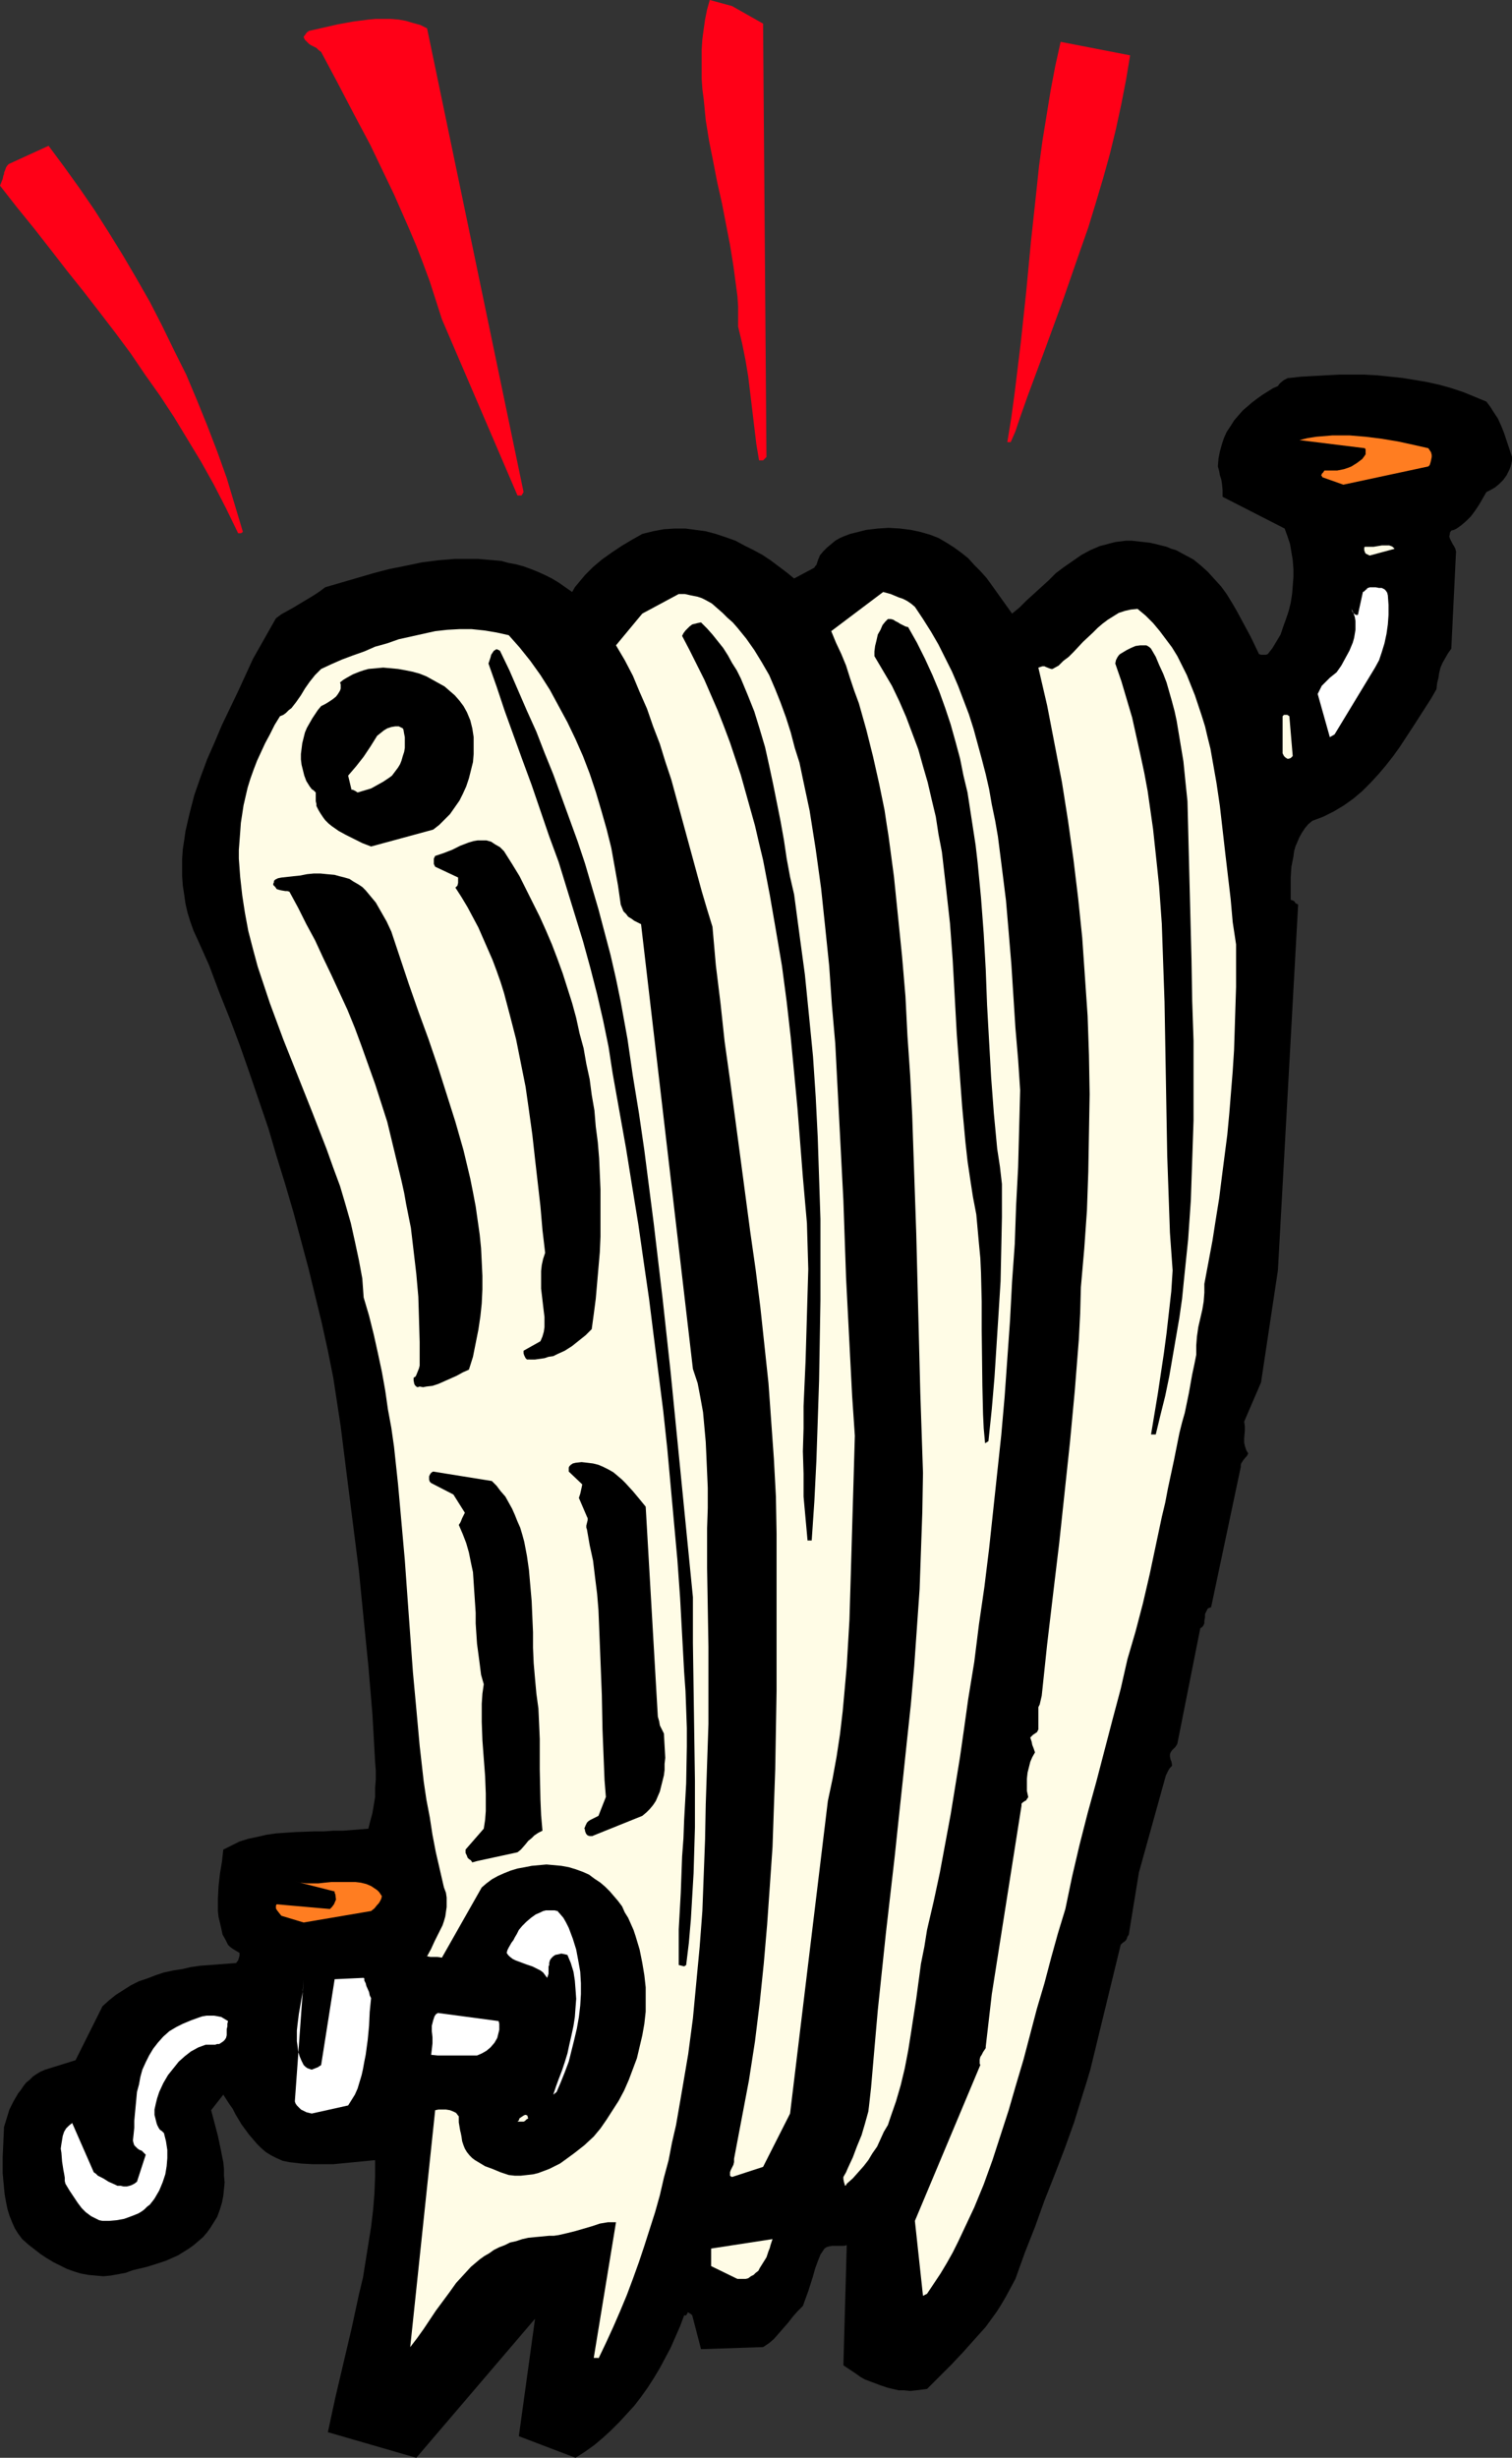 <?xml version="1.0" encoding="UTF-8" standalone="no"?>
<svg
   version="1.0"
   width="95.815mm"
   height="155.668mm"
   id="svg30"
   sodipodi:docname="Radiator 2.wmf"
   xmlns:inkscape="http://www.inkscape.org/namespaces/inkscape"
   xmlns:sodipodi="http://sodipodi.sourceforge.net/DTD/sodipodi-0.dtd"
   xmlns="http://www.w3.org/2000/svg"
   xmlns:svg="http://www.w3.org/2000/svg">
  <rect width="100%" height="100%" fill="#333333" stroke="none"/>
  <sodipodi:namedview
     id="namedview30"
     pagecolor="#ffffff"
     bordercolor="#000000"
     borderopacity="0.25"
     inkscape:showpageshadow="2"
     inkscape:pageopacity="0.0"
     inkscape:pagecheckerboard="0"
     inkscape:deskcolor="#d1d1d1"
     inkscape:document-units="mm" />
  <defs
     id="defs1">
    <pattern
       id="WMFhbasepattern"
       patternUnits="userSpaceOnUse"
       width="6"
       height="6"
       x="0"
       y="0" />
  </defs>
  <path
     style="fill:#000000;fill-opacity:1;fill-rule:evenodd;stroke:none"
     d="m 99.704,588.353 28.441,-33.288 -3.878,28.117 13.574,5.171 2.262,-1.454 2.262,-1.616 2.101,-1.778 1.939,-1.778 1.939,-1.939 1.778,-1.939 1.778,-1.939 1.616,-2.101 1.616,-2.262 1.454,-2.262 1.454,-2.424 1.293,-2.424 1.293,-2.424 1.131,-2.585 1.131,-2.585 0.97,-2.585 h 0.323 0.162 l 0.162,-0.323 0.162,-0.162 v -0.162 l 0.162,-0.162 v 0.162 h 0.162 l 0.162,0.162 0.323,0.162 0.323,0.323 2.101,8.08 14.867,-0.485 1.454,-0.97 1.131,-0.97 1.131,-1.293 1.131,-1.293 1.131,-1.293 1.131,-1.454 1.131,-1.293 1.293,-1.293 0.646,-1.778 0.646,-1.778 1.131,-3.555 0.485,-1.778 0.646,-1.778 0.646,-1.616 0.97,-1.454 0.485,-0.323 0.485,-0.162 0.808,-0.162 h 0.646 1.616 0.646 l 0.646,-0.162 -0.808,28.763 0.97,0.646 0.97,0.646 0.97,0.646 1.131,0.808 1.131,0.646 1.293,0.485 2.586,0.97 1.454,0.485 1.293,0.323 1.454,0.323 h 1.293 l 1.454,0.162 1.454,-0.162 1.293,-0.162 1.293,-0.162 5.817,-5.817 2.747,-2.909 2.747,-3.07 2.747,-3.07 1.293,-1.778 1.293,-1.778 1.131,-1.778 1.131,-1.939 1.131,-2.101 1.131,-2.101 2.262,-6.302 2.424,-6.14 2.262,-6.302 2.424,-6.14 2.424,-6.302 2.262,-6.302 1.939,-6.302 0.97,-3.07 0.97,-3.232 7.272,-29.894 0.485,-0.485 0.485,-0.323 0.323,-0.323 0.162,-0.323 0.162,-0.485 0.323,-0.485 2.424,-14.866 6.464,-23.269 0.162,-0.323 0.162,-0.323 0.323,-0.646 0.323,-0.485 0.162,-0.162 0.323,-0.323 v -0.323 l -0.162,-0.808 -0.162,-0.323 -0.162,-0.808 v -0.485 l 0.162,-0.485 0.323,-0.485 0.323,-0.323 0.485,-0.485 0.323,-0.485 0.162,-0.323 5.494,-27.632 0.323,-0.162 0.323,-0.323 0.162,-0.323 0.162,-0.323 v -0.646 l 0.162,-0.808 v -0.808 l 0.323,-0.646 0.162,-0.323 0.162,-0.323 0.323,-0.162 0.485,-0.162 7.11,-33.611 v -0.485 l 0.162,-0.485 0.162,-0.162 0.162,-0.323 0.646,-0.808 0.323,-0.323 0.323,-0.646 -0.323,-0.485 -0.162,-0.323 -0.323,-0.97 -0.162,-0.808 v -0.97 l 0.162,-1.939 v -0.97 l -0.162,-1.131 4.04,-9.372 4.04,-26.824 4.848,-87.582 -0.323,-0.162 -0.323,-0.162 -0.162,-0.323 v 0 l -0.162,-0.162 -0.323,-0.162 -0.485,-0.162 v -5.333 l 0.162,-2.585 0.485,-2.424 0.162,-1.293 0.323,-1.131 0.485,-1.131 0.485,-1.131 0.646,-1.131 0.646,-0.97 0.808,-0.97 0.97,-0.808 1.293,-0.485 1.293,-0.485 1.293,-0.646 1.293,-0.646 2.424,-1.454 2.262,-1.616 2.101,-1.778 1.939,-1.939 1.939,-2.101 1.778,-2.101 1.778,-2.262 1.616,-2.262 3.07,-4.686 2.909,-4.525 1.454,-2.262 1.293,-2.262 0.162,-1.454 0.323,-1.293 0.162,-1.131 0.323,-1.293 0.485,-1.131 0.646,-1.131 0.646,-1.131 0.808,-1.131 1.131,-23.269 -0.162,-0.646 -0.323,-0.646 -0.323,-0.485 -0.646,-1.293 -0.162,-0.485 0.162,-0.808 v -0.162 l 0.323,-0.485 0.646,-0.162 0.646,-0.323 1.131,-0.808 1.131,-0.97 1.131,-1.131 0.97,-1.293 0.97,-1.454 1.778,-3.07 0.97,-0.485 1.131,-0.646 0.97,-0.808 0.97,-0.97 0.808,-1.131 0.646,-1.293 0.323,-0.808 0.162,-0.646 0.162,-0.808 v -0.808 l -0.646,-1.939 -0.646,-1.939 -0.646,-1.939 -0.646,-1.616 -0.808,-1.778 -0.97,-1.454 -0.808,-1.293 -0.97,-1.293 -2.747,-1.131 -2.747,-1.131 -2.909,-0.97 -2.909,-0.808 -2.909,-0.646 -2.909,-0.485 -2.909,-0.485 -3.07,-0.323 -3.07,-0.323 -3.07,-0.162 h -2.909 -3.07 l -3.07,0.162 -2.909,0.162 -3.07,0.162 -2.909,0.323 h -0.323 l -0.323,0.162 -0.646,0.323 -0.808,0.646 -0.323,0.323 -0.323,0.485 -1.131,0.485 -1.293,0.808 -1.293,0.808 -1.131,0.808 -1.293,0.97 -1.131,0.97 -1.131,0.97 -1.131,1.293 -0.97,1.131 -0.808,1.293 -0.97,1.454 -0.646,1.454 -0.485,1.454 -0.485,1.778 -0.323,1.616 -0.162,1.939 0.323,1.131 0.162,0.97 0.323,0.97 0.162,0.97 0.162,1.616 v 1.616 l 14.867,7.595 0.646,1.778 0.646,1.939 0.323,1.939 0.323,1.939 0.162,2.101 v 1.939 l -0.162,2.101 -0.162,1.939 -0.323,2.101 -0.485,1.939 -0.646,1.939 -0.646,1.778 -0.646,1.939 -0.97,1.616 -0.97,1.616 -1.131,1.454 -0.485,0.162 h -0.485 -0.646 l -0.485,-0.162 -1.939,-4.04 -2.262,-4.201 -1.131,-2.101 -1.131,-1.939 -1.293,-2.101 -1.293,-1.778 -1.616,-1.778 -1.616,-1.778 -1.616,-1.454 -1.778,-1.454 -2.101,-1.131 -2.101,-1.131 -1.131,-0.323 -1.131,-0.485 -1.293,-0.323 -1.293,-0.323 -1.454,-0.323 -1.454,-0.162 -1.454,-0.162 -1.454,-0.162 h -1.293 l -1.293,0.162 -1.293,0.162 -1.293,0.323 -1.131,0.323 -1.293,0.323 -1.131,0.485 -1.131,0.485 -2.101,1.131 -2.101,1.454 -2.101,1.454 -1.939,1.454 -1.778,1.778 -1.778,1.616 -3.555,3.232 -1.616,1.616 -1.778,1.454 -2.424,-3.393 -2.424,-3.393 -1.293,-1.778 -1.454,-1.616 -1.454,-1.454 -1.454,-1.616 -1.616,-1.293 -1.778,-1.293 -1.778,-1.131 -1.939,-1.131 -2.101,-0.808 -2.262,-0.646 -2.262,-0.485 -1.293,-0.162 -1.293,-0.162 -2.747,-0.162 -2.586,0.162 -2.747,0.323 -1.293,0.323 -1.293,0.323 -1.293,0.323 -1.293,0.485 -1.131,0.485 -1.131,0.646 -0.97,0.808 -0.97,0.808 -0.97,0.97 -0.808,0.97 -0.162,0.485 -0.162,0.323 -0.485,1.454 -0.323,0.323 -0.162,0.323 -4.848,2.585 -1.778,-1.454 -1.939,-1.454 -1.939,-1.454 -1.939,-1.293 -2.101,-1.131 -2.262,-1.131 -2.101,-1.131 -2.262,-0.808 -2.424,-0.808 -2.424,-0.646 -2.424,-0.323 -2.424,-0.323 h -2.586 l -2.586,0.162 -2.586,0.485 -2.586,0.646 -2.586,1.454 -2.424,1.454 -2.424,1.616 -2.262,1.616 -2.101,1.778 -1.939,1.939 -0.808,0.97 -0.808,0.97 -0.808,0.97 -0.646,1.131 -1.616,-1.131 -1.616,-1.131 -1.616,-0.97 -1.616,-0.808 -1.778,-0.808 -1.616,-0.646 -1.778,-0.646 -1.778,-0.485 -1.778,-0.323 -1.778,-0.485 -1.778,-0.162 -1.939,-0.162 -1.778,-0.162 h -1.939 -3.717 l -3.878,0.323 -3.878,0.485 -3.878,0.808 -4.04,0.808 -3.717,0.97 -3.878,1.131 -7.757,2.262 -1.293,0.97 -1.454,0.97 -3.232,1.939 -1.616,0.97 -1.454,0.808 -1.454,0.808 -1.293,0.97 -5.494,9.695 -1.778,3.878 -1.778,3.878 -3.878,8.08 -1.778,4.201 -1.778,4.04 -1.616,4.363 -1.454,4.201 -1.131,4.363 -0.485,2.101 -0.485,2.101 -0.323,2.262 -0.323,2.101 -0.162,2.262 v 2.101 2.101 l 0.162,2.262 0.323,2.101 0.323,2.262 0.485,2.101 0.646,2.101 0.808,2.262 0.97,2.101 2.747,6.14 2.424,6.464 2.586,6.464 2.424,6.464 2.262,6.464 2.262,6.625 2.262,6.625 1.939,6.625 2.101,6.787 1.939,6.625 1.778,6.625 1.778,6.625 1.616,6.625 1.616,6.625 1.454,6.625 1.293,6.464 1.778,11.635 1.454,11.635 1.454,11.473 1.454,11.473 1.131,11.473 1.131,11.311 0.97,11.473 0.646,11.473 0.162,2.101 v 2.101 l -0.162,2.101 v 2.101 l -0.323,1.939 -0.323,1.939 -0.485,1.778 -0.485,1.939 -1.939,0.162 -2.101,0.162 -2.101,0.162 h -2.262 l -2.262,0.162 h -2.262 l -4.525,0.162 -2.424,0.162 -2.262,0.162 -2.262,0.323 -2.101,0.485 -2.262,0.485 -2.101,0.646 -1.939,0.97 -1.939,0.97 -0.323,2.909 -0.485,2.909 -0.323,2.909 -0.162,3.07 v 1.454 1.454 l 0.162,1.454 0.323,1.293 0.323,1.454 0.323,1.454 0.646,1.131 0.646,1.293 0.485,0.485 0.646,0.485 0.808,0.485 0.808,0.485 v 0.646 l -0.162,0.646 -0.162,0.485 -0.485,0.646 -4.201,0.323 -4.363,0.323 -2.262,0.323 -2.101,0.485 -2.101,0.323 -2.262,0.485 -1.939,0.646 -2.101,0.808 -1.939,0.646 -1.939,0.97 -1.778,1.131 -1.778,1.131 -1.616,1.293 -1.616,1.454 -6.464,12.927 -7.272,2.262 -1.131,0.485 -0.808,0.485 -0.97,0.646 -0.808,0.808 -0.808,0.646 -0.646,0.808 -0.646,0.97 -0.646,0.808 -1.131,1.939 -0.97,1.939 -0.646,2.101 -0.646,2.101 -0.162,3.717 -0.162,3.555 v 3.717 l 0.162,1.778 0.162,1.778 0.162,1.616 0.323,1.778 0.323,1.616 0.485,1.616 0.646,1.616 0.646,1.454 0.808,1.293 0.97,1.293 1.454,1.293 1.454,1.131 1.454,1.131 1.454,0.97 1.616,0.97 1.616,0.808 1.616,0.808 1.778,0.646 1.616,0.485 1.778,0.323 1.778,0.162 1.778,0.162 1.778,-0.162 1.778,-0.323 1.778,-0.323 1.778,-0.646 3.394,-0.808 3.07,-0.97 1.454,-0.485 1.454,-0.646 1.454,-0.646 1.293,-0.808 1.293,-0.808 1.131,-0.808 1.131,-0.97 1.131,-0.97 0.97,-1.131 0.808,-1.131 0.808,-1.293 0.808,-1.293 0.646,-1.778 0.485,-1.616 0.323,-1.616 0.162,-1.616 0.162,-1.616 -0.162,-1.616 v -1.616 l -0.162,-1.616 -0.646,-3.232 -0.646,-3.07 -1.616,-6.14 2.909,-3.717 1.454,2.262 0.808,1.131 0.646,1.293 1.454,2.424 1.778,2.424 0.97,1.131 0.97,1.131 0.97,0.97 1.131,0.97 1.293,0.808 1.293,0.646 1.454,0.646 1.616,0.323 2.747,0.323 2.747,0.162 h 2.586 2.424 l 5.009,-0.485 5.009,-0.485 v 3.878 l -0.162,4.04 -0.323,4.04 -0.485,4.04 -0.646,4.04 -0.646,4.04 -0.646,4.04 -0.97,4.04 -1.778,8.241 -1.939,8.241 -1.939,8.241 -1.778,8.241 z"
     id="path1" />
  <path
     style="fill:#fffce6;fill-opacity:1;fill-rule:evenodd;stroke:none"
     d="m 143.335,564.599 1.778,-3.717 1.778,-3.878 1.616,-3.717 1.616,-3.878 1.454,-3.878 1.454,-4.04 1.293,-3.878 1.293,-4.04 1.293,-4.04 1.131,-4.04 0.97,-4.201 1.131,-4.201 0.808,-4.201 0.97,-4.201 1.454,-8.403 1.454,-8.564 1.131,-8.564 0.808,-8.564 0.808,-8.564 0.646,-8.564 0.323,-8.564 0.323,-8.564 0.162,-8.403 0.162,-4.848 0.162,-4.848 0.323,-9.534 v -9.372 -9.211 l -0.162,-9.372 -0.162,-9.372 v -9.534 l 0.162,-4.848 v -4.848 l -0.162,-3.717 -0.162,-3.717 -0.162,-3.555 -0.323,-3.555 -0.323,-3.555 -0.646,-3.555 -0.646,-3.393 -1.131,-3.393 -12.443,-106.65 v 0.162 l -1.616,-0.808 -0.646,-0.485 -0.808,-0.485 -0.485,-0.646 -0.646,-0.646 -0.323,-0.808 -0.323,-0.808 -0.646,-4.525 -0.808,-4.525 -0.808,-4.525 -1.131,-4.525 -1.293,-4.525 -1.293,-4.363 -1.454,-4.363 -1.616,-4.201 -1.778,-4.04 -1.939,-4.04 -2.101,-3.878 -2.101,-3.878 -2.262,-3.555 -2.424,-3.393 -2.586,-3.232 -2.586,-2.909 -2.909,-0.646 -2.909,-0.485 -3.07,-0.323 h -2.909 l -2.909,0.162 -2.909,0.323 -2.909,0.646 -2.909,0.646 -2.909,0.646 -2.747,0.97 -2.909,0.808 -2.586,1.131 -2.747,0.97 -2.586,0.97 -2.586,1.131 -2.424,1.131 -1.454,1.454 -1.293,1.616 -1.131,1.616 -0.97,1.616 -1.131,1.616 -1.131,1.454 -0.646,0.485 -0.646,0.646 -0.646,0.485 -0.808,0.323 -1.293,2.101 -1.131,2.262 -1.131,2.101 -0.97,2.101 -0.97,2.101 -0.808,2.101 -0.808,2.262 -0.646,2.101 -0.485,2.101 -0.485,2.101 -0.323,2.101 -0.323,2.101 -0.162,2.262 -0.162,2.101 -0.162,2.101 v 2.101 l 0.323,4.363 0.485,4.363 0.646,4.201 0.808,4.363 1.131,4.363 1.131,4.201 1.454,4.363 1.454,4.363 1.616,4.363 1.616,4.363 6.949,17.452 3.394,8.726 1.616,4.525 1.616,4.363 1.293,4.363 1.293,4.525 0.97,4.363 0.97,4.525 0.808,4.363 0.323,4.525 1.293,4.363 1.131,4.525 0.97,4.363 0.97,4.525 0.808,4.525 0.646,4.525 0.808,4.363 0.646,4.525 0.97,9.049 0.808,9.049 0.808,9.049 0.646,9.049 1.293,17.775 0.808,8.726 0.808,8.888 0.97,8.564 0.646,4.363 0.808,4.201 0.646,4.201 0.808,4.201 0.97,4.201 0.97,4.201 0.485,1.293 0.162,1.131 v 1.131 1.131 l -0.162,1.131 -0.162,1.131 -0.323,1.131 -0.323,0.97 -0.97,1.939 -0.97,1.939 -0.808,1.778 -0.97,1.778 0.808,0.162 h 1.616 l 1.131,0.162 9.534,-16.805 1.131,-0.97 1.293,-0.97 1.454,-0.808 1.454,-0.646 1.616,-0.646 1.616,-0.485 1.778,-0.323 1.616,-0.323 1.778,-0.162 1.778,-0.162 1.778,0.162 1.778,0.162 1.778,0.323 1.616,0.485 1.778,0.646 1.454,0.646 1.293,0.97 1.454,0.97 1.131,0.97 1.131,1.131 0.97,1.131 0.97,1.131 0.97,1.293 0.646,1.454 0.808,1.293 0.646,1.454 0.646,1.454 0.485,1.454 0.485,1.616 0.485,1.616 0.646,3.232 0.485,2.909 0.323,2.909 v 2.909 2.909 l -0.323,2.909 -0.485,2.747 -0.646,2.747 -0.646,2.747 -0.97,2.585 -0.97,2.585 -1.131,2.585 -1.293,2.424 -1.454,2.262 -1.454,2.262 -1.454,2.101 -1.616,1.939 -2.262,2.101 -2.262,1.778 -2.424,1.778 -1.131,0.808 -1.293,0.646 -1.293,0.646 -1.293,0.485 -1.293,0.485 -1.293,0.323 -1.454,0.162 -1.454,0.162 h -1.454 l -1.454,-0.162 -1.939,-0.646 -1.939,-0.808 -1.778,-0.646 -1.616,-0.97 -0.808,-0.485 -0.646,-0.485 -0.646,-0.646 -0.646,-0.808 -0.485,-0.808 -0.323,-0.808 -0.323,-0.97 -0.162,-1.131 -0.162,-0.808 -0.162,-0.646 -0.162,-0.97 -0.162,-0.97 v -0.97 -0.485 l -0.162,-0.162 -0.485,-0.646 -0.646,-0.323 -0.808,-0.323 -0.97,-0.162 h -0.97 -0.808 l -0.808,0.162 -5.979,56.718 1.616,-2.101 1.616,-2.262 2.909,-4.363 3.232,-4.363 1.616,-2.262 1.778,-1.939 1.778,-1.939 2.101,-1.778 1.131,-0.808 1.131,-0.646 1.131,-0.808 1.293,-0.646 1.293,-0.485 1.293,-0.646 1.454,-0.323 1.454,-0.485 1.454,-0.323 1.616,-0.162 1.778,-0.162 1.616,-0.162 h 1.131 l 1.131,-0.162 2.101,-0.485 1.939,-0.485 3.878,-1.131 1.939,-0.646 1.939,-0.323 h 0.97 0.97 l -5.333,32.48 h 1.131 z"
     id="path2" />
  <path
     style="fill:#fffce6;fill-opacity:1;fill-rule:evenodd;stroke:none"
     d="m 222.032,549.087 1.616,-2.424 1.616,-2.424 1.454,-2.424 1.454,-2.585 1.293,-2.585 1.293,-2.747 2.586,-5.494 2.262,-5.494 2.101,-5.817 1.939,-5.979 1.939,-5.979 1.778,-6.14 1.778,-5.979 3.232,-12.281 1.778,-5.979 1.616,-6.14 1.616,-5.817 1.778,-5.817 1.616,-7.756 1.778,-7.595 1.939,-7.595 2.101,-7.595 1.939,-7.433 0.97,-3.717 0.97,-3.717 1.939,-7.272 1.616,-7.11 1.939,-6.625 1.778,-6.787 1.616,-6.948 2.909,-13.735 0.808,-3.393 0.646,-3.393 1.454,-6.787 1.293,-6.464 0.646,-2.585 0.646,-2.262 0.97,-4.686 0.808,-4.525 0.485,-2.262 0.485,-2.424 v -1.131 -1.131 l 0.162,-2.101 0.323,-2.262 0.97,-4.201 0.323,-1.939 0.162,-2.101 v -1.131 -0.97 l 0.97,-5.171 0.97,-5.171 0.808,-5.171 0.808,-5.009 0.646,-5.171 0.646,-5.009 0.646,-5.009 0.485,-5.171 0.808,-10.019 0.323,-5.009 0.162,-5.009 0.162,-5.171 0.162,-5.009 v -5.171 -5.009 l -0.808,-5.333 -0.485,-5.494 -0.646,-5.494 -0.646,-5.494 -0.646,-5.656 -0.646,-5.656 -0.808,-5.494 -0.97,-5.494 -0.485,-2.747 -0.646,-2.585 -0.646,-2.747 -0.808,-2.585 -0.808,-2.424 -0.808,-2.424 -0.97,-2.424 -0.97,-2.424 -1.131,-2.262 -1.131,-2.262 -1.293,-2.101 -1.454,-1.939 -1.454,-1.939 -1.616,-1.939 -1.778,-1.778 -1.939,-1.616 -1.616,0.162 -1.454,0.323 -1.454,0.485 -1.293,0.808 -1.293,0.808 -1.293,0.97 -1.131,0.97 -1.131,1.131 -2.424,2.262 -2.262,2.424 -1.131,1.131 -1.293,0.97 -1.131,1.131 -1.454,0.808 h -0.323 l -0.485,-0.162 -0.808,-0.323 -0.323,-0.162 H 249.665 l -0.485,0.162 -0.485,0.162 2.101,9.049 1.778,9.211 1.778,9.211 1.454,9.211 1.293,9.211 1.131,9.372 0.97,9.372 0.646,9.372 0.646,9.372 0.323,9.372 0.162,9.372 -0.162,9.372 -0.162,9.211 -0.323,9.211 -0.646,9.211 -0.808,9.211 -0.162,6.14 -0.323,6.302 -0.485,6.14 -0.485,6.14 -1.131,12.119 -1.293,12.119 -1.293,12.119 -1.454,12.119 -1.454,12.281 -1.293,12.281 -0.485,2.101 -0.162,0.323 -0.162,0.323 v 0.162 0.162 5.009 l -0.162,0.323 -0.162,0.323 -0.485,0.323 -0.485,0.323 -0.323,0.323 -0.323,0.323 0.162,0.485 0.162,0.485 0.162,0.808 0.323,0.808 0.162,0.485 0.162,0.485 -0.646,1.131 -0.485,1.131 -0.323,1.293 -0.323,1.293 -0.162,1.454 v 1.454 1.454 l 0.323,1.454 -0.162,0.323 -0.162,0.162 -0.162,0.323 -0.323,0.162 -0.485,0.323 -0.323,0.323 v 0.485 l -7.11,45.084 -1.454,12.604 v 0.323 l -0.323,0.485 -0.323,0.485 -0.323,0.646 -0.323,0.485 -0.162,0.646 v 0.646 0.323 l 0.162,0.323 -15.675,37.328 1.939,17.937 z"
     id="path3" />
  <path
     style="fill:#fffce6;fill-opacity:1;fill-rule:evenodd;stroke:none"
     d="m 176.624,545.532 h 1.939 l 0.646,-0.162 0.646,-0.485 0.646,-0.323 0.485,-0.485 0.646,-0.485 0.323,-0.646 0.808,-1.293 0.808,-1.293 0.485,-1.454 0.323,-0.808 0.162,-0.646 0.485,-1.454 -14.705,2.262 v 4.201 z"
     id="path4" />
  <path
     style="fill:#ffffff;fill-opacity:1;fill-rule:evenodd;stroke:none"
     d="m 24.563,531.635 h 1.616 l 1.778,-0.162 1.778,-0.323 1.778,-0.646 1.616,-0.646 0.808,-0.485 0.646,-0.485 0.646,-0.646 0.646,-0.485 0.646,-0.808 0.485,-0.646 1.131,-1.939 0.808,-1.939 0.646,-1.939 0.323,-1.939 0.162,-1.939 v -1.939 l -0.323,-2.101 -0.485,-1.939 -0.485,-0.485 -0.485,-0.323 -0.323,-0.485 -0.323,-0.646 -0.162,-0.485 -0.162,-0.646 -0.323,-1.293 v -1.293 l 0.323,-1.454 0.323,-1.293 0.485,-1.454 0.97,-2.101 1.131,-1.939 1.293,-1.616 1.293,-1.616 1.454,-1.293 1.454,-1.131 1.778,-0.97 1.778,-0.646 h 0.646 0.646 0.97 l 0.485,-0.162 h 0.485 l 0.485,-0.323 0.485,-0.323 0.323,-0.323 0.323,-0.485 0.162,-0.646 v -0.646 -0.808 l 0.162,-0.646 v -0.646 l 0.162,-0.646 -0.808,-0.485 -0.808,-0.485 -0.808,-0.162 -0.97,-0.162 h -0.808 -0.97 l -0.97,0.162 -0.97,0.323 -1.778,0.646 -1.939,0.808 -1.616,0.808 -1.616,0.97 -1.454,1.293 -1.293,1.454 -1.131,1.454 -0.97,1.616 -0.808,1.616 -0.808,1.778 -0.485,1.778 -0.323,1.778 -0.485,1.778 -0.162,1.778 -0.323,3.393 -0.162,1.778 v 1.616 l -0.162,1.616 -0.162,1.454 0.162,0.646 0.162,0.485 0.485,0.485 0.323,0.323 0.485,0.323 0.485,0.162 0.485,0.485 0.485,0.485 -2.101,6.464 -0.646,0.485 -0.646,0.323 -0.485,0.162 -0.646,0.162 h -0.808 l -0.646,-0.162 H 28.118 l -0.646,-0.323 -1.454,-0.646 -1.293,-0.808 -1.293,-0.646 -0.485,-0.485 -0.485,-0.323 -5.171,-11.796 -0.808,0.646 -0.646,0.646 -0.485,0.808 -0.323,0.97 -0.162,0.97 -0.162,0.97 -0.162,1.131 0.162,0.97 0.162,2.101 0.323,2.101 0.162,0.808 0.162,0.97 v 0.808 l 0.162,0.646 0.485,0.808 0.485,0.808 0.97,1.454 0.97,1.454 0.97,1.293 0.97,0.97 1.293,0.97 1.293,0.646 0.646,0.323 z"
     id="path5" />
  <path
     style="fill:#fffce6;fill-opacity:1;fill-rule:evenodd;stroke:none"
     d="m 202.802,522.747 1.454,-1.293 1.293,-1.454 1.293,-1.454 1.131,-1.454 0.97,-1.616 1.131,-1.616 0.808,-1.778 0.808,-1.778 0.97,-1.616 0.646,-1.939 1.293,-3.717 1.131,-3.878 0.97,-4.04 0.808,-4.201 0.646,-4.04 1.293,-8.403 1.131,-8.403 0.808,-4.04 0.646,-4.04 1.616,-6.948 1.454,-6.787 1.293,-6.948 1.293,-6.948 1.131,-6.948 1.131,-6.948 0.97,-6.787 0.97,-6.948 1.454,-8.888 1.131,-9.049 1.293,-8.888 1.131,-9.211 0.97,-9.049 0.97,-9.049 0.97,-9.049 0.808,-9.211 1.293,-18.26 0.485,-9.211 0.646,-9.049 0.323,-9.211 0.485,-9.211 0.485,-18.421 -0.485,-7.272 -0.646,-7.595 -0.485,-7.595 -0.485,-7.595 -0.646,-7.756 -0.646,-7.595 -0.97,-7.756 -0.97,-7.595 -0.646,-3.717 -0.808,-3.878 -0.646,-3.717 -0.808,-3.555 -0.97,-3.717 -0.97,-3.555 -0.97,-3.555 -1.131,-3.555 -1.293,-3.393 -1.293,-3.393 -1.454,-3.393 -1.616,-3.232 -1.616,-3.232 -1.778,-3.07 -1.939,-3.07 -1.939,-2.909 -0.97,-0.808 -0.97,-0.646 -0.97,-0.485 -0.97,-0.323 -1.939,-0.808 -1.778,-0.485 -12.443,9.372 1.131,2.747 1.293,2.747 1.131,2.747 0.97,3.07 0.97,2.909 1.131,3.07 1.778,6.302 1.616,6.464 1.454,6.464 1.293,6.302 0.485,3.232 0.485,3.07 1.293,9.695 0.97,9.534 0.97,9.534 0.808,9.534 0.485,9.534 0.646,9.372 0.485,9.534 0.323,9.534 0.646,18.745 0.485,19.068 0.485,19.068 0.646,19.229 -0.162,9.372 -0.323,9.211 -0.323,9.211 -0.646,9.211 -0.646,9.211 -0.808,9.211 -0.97,9.049 -0.97,9.211 -0.97,9.049 -0.97,9.211 -2.101,18.26 -1.939,18.421 -0.808,9.211 -0.808,9.372 -0.162,1.454 -0.162,1.454 -0.162,1.454 -0.162,1.293 -0.808,2.909 -0.808,2.747 -1.131,2.747 -0.97,2.585 -1.131,2.424 -0.485,1.131 -0.646,1.131 v 0.485 l 0.162,0.808 0.162,0.485 v 0.162 l 0.162,0.162 0.162,-0.162 v 0 z"
     id="path6" />
  <path
     style="fill:#fffce6;fill-opacity:1;fill-rule:evenodd;stroke:none"
     d="m 175.331,521.131 7.433,-2.424 6.464,-12.766 9.049,-74.817 1.131,-5.332 0.97,-5.333 0.808,-5.333 0.646,-5.494 0.485,-5.333 0.485,-5.494 0.323,-5.494 0.323,-5.494 0.323,-10.827 0.323,-11.15 0.323,-10.988 0.323,-11.15 -0.646,-9.534 -0.485,-9.372 -0.97,-18.906 -0.646,-18.583 -0.97,-18.745 -0.485,-9.372 -0.485,-9.372 -0.808,-9.211 -0.646,-9.372 -0.97,-9.372 -0.97,-9.211 -1.293,-9.372 -1.454,-9.211 -1.616,-7.595 -0.808,-3.878 -1.131,-3.555 -0.97,-3.717 -1.131,-3.555 -1.293,-3.555 -1.293,-3.232 -1.454,-3.393 -1.778,-3.07 -1.778,-2.909 -1.939,-2.747 -2.101,-2.585 -1.131,-1.293 -1.293,-1.131 -1.131,-1.131 -1.293,-1.131 -1.293,-1.131 -1.454,-0.808 -0.97,-0.485 -0.97,-0.323 -0.808,-0.162 -0.808,-0.162 -1.454,-0.323 h -1.454 l -8.726,4.686 -6.302,7.595 2.101,3.555 1.939,3.717 1.616,3.878 1.778,4.04 1.454,4.201 1.616,4.201 1.293,4.201 1.454,4.363 2.424,8.888 2.424,8.888 2.424,8.888 1.293,4.363 1.293,4.201 0.808,9.211 1.131,9.211 0.97,9.049 1.293,9.211 2.424,18.098 2.424,18.26 1.293,9.049 1.131,9.049 0.97,9.049 0.97,9.049 0.646,9.049 0.646,9.049 0.485,9.049 0.162,8.888 v 18.906 18.745 l -0.162,9.372 -0.162,9.372 -0.323,9.211 -0.323,9.372 -0.646,9.372 -0.646,9.211 -0.808,9.372 -0.97,9.372 -1.131,9.211 -1.454,9.372 -1.778,9.372 -1.778,9.372 v 0.808 l -0.162,0.646 -0.646,1.293 -0.162,0.485 v 0.485 0.162 0.162 l 0.162,0.162 z"
     id="path7" />
  <path
     style="fill:#fffce6;fill-opacity:1;fill-rule:evenodd;stroke:none"
     d="m 125.075,507.881 h 0.323 l 0.323,-0.162 0.323,-0.323 0.485,-0.323 -0.162,-0.323 v -0.323 h -0.162 l -0.162,-0.162 h -0.323 l -0.323,0.162 -0.485,0.323 -0.485,0.323 -0.162,0.485 -0.323,0.323 z"
     id="path8" />
  <path
     style="fill:#ffffff;fill-opacity:1;fill-rule:evenodd;stroke:none"
     d="m 74.657,505.942 8.726,-1.939 0.808,-1.293 0.808,-1.293 0.646,-1.454 0.485,-1.616 0.485,-1.616 0.323,-1.454 0.323,-1.778 0.323,-1.616 0.485,-3.555 0.323,-3.393 0.162,-3.393 0.323,-3.232 -0.323,-0.646 -0.162,-0.808 -0.646,-1.454 -0.162,-0.646 -0.323,-0.646 v -0.485 l -0.162,-0.162 v 0 l -6.949,0.323 -3.232,20.522 -0.162,0.162 v 0 l -0.323,0.162 -0.162,0.162 -0.808,0.323 -0.808,0.323 -0.485,-0.162 -0.485,-0.162 -0.485,-0.323 -0.485,-0.485 -0.485,-0.97 -0.485,-1.131 -0.323,-1.131 -0.162,-1.293 -0.162,-1.131 v -1.454 -1.131 l 0.162,-1.454 0.323,-2.585 0.485,-2.747 0.485,-2.747 0.162,-2.585 -2.101,29.086 0.162,0.485 0.323,0.485 0.485,0.485 0.485,0.485 0.646,0.323 0.646,0.323 0.646,0.162 z"
     id="path9" />
  <path
     style="fill:#ffffff;fill-opacity:1;fill-rule:evenodd;stroke:none"
     d="m 133.316,500.771 0.97,-2.262 0.97,-2.424 0.97,-2.585 0.646,-2.585 0.646,-2.585 0.646,-2.747 0.485,-2.747 0.323,-2.747 0.162,-2.747 v -2.585 l -0.162,-2.747 -0.485,-2.747 -0.485,-2.585 -0.808,-2.585 -0.97,-2.585 -0.646,-1.293 -0.646,-1.131 -0.97,-1.131 -0.323,-0.323 v -0.162 h -0.162 l -0.646,-0.162 h -0.646 -0.808 -0.646 l -0.646,0.162 -0.646,0.323 -1.131,0.485 -1.131,0.808 -1.131,0.97 -0.97,0.97 -0.808,0.97 -0.485,0.97 -0.485,0.808 -0.323,0.646 -0.485,0.646 -0.646,1.131 -0.323,0.646 -0.162,0.646 0.323,0.485 0.485,0.485 0.646,0.485 0.646,0.323 1.293,0.485 1.293,0.485 1.454,0.485 1.293,0.646 0.646,0.323 0.646,0.485 0.485,0.646 0.485,0.646 0.162,-0.485 0.162,-0.485 v -0.97 -0.808 l 0.162,-0.323 v -0.485 l 0.162,-0.646 0.323,-0.485 0.485,-0.485 0.485,-0.323 0.808,-0.162 0.646,-0.162 0.808,0.162 0.646,0.162 0.808,1.939 0.646,2.101 0.323,2.101 0.162,2.101 0.162,2.262 -0.162,2.101 -0.162,2.262 -0.323,2.101 -0.485,2.262 -0.485,2.101 -0.485,2.262 -0.646,2.101 -0.646,1.939 -0.808,2.101 -0.646,1.778 -0.646,1.939 z"
     id="path10" />
  <path
     style="fill:#ffffff;fill-opacity:1;fill-rule:evenodd;stroke:none"
     d="m 104.875,492.045 h 9.373 l 1.131,-0.485 1.131,-0.646 0.97,-0.808 0.97,-1.131 0.646,-1.131 0.162,-0.646 0.162,-0.646 0.162,-0.646 v -0.808 -0.646 l -0.162,-0.646 -14.544,-1.939 -0.485,0.323 -0.323,0.485 -0.162,0.485 -0.162,0.485 -0.323,1.293 v 1.293 l 0.162,1.454 v 1.454 l -0.162,1.454 -0.162,1.293 z"
     id="path11" />
  <path
     style="fill:#000000;fill-opacity:1;fill-rule:evenodd;stroke:none"
     d="m 163.858,470.715 0.485,-0.323 0.646,-5.333 0.485,-5.656 0.323,-5.494 0.323,-5.494 0.162,-5.494 0.162,-5.494 v -11.15 l -0.162,-10.988 -0.162,-10.988 -0.162,-10.988 v -10.988 l -1.778,-17.937 -1.778,-17.937 -1.778,-17.937 -1.939,-17.775 -2.101,-17.775 -2.262,-17.613 -1.293,-8.888 -1.454,-8.888 -1.293,-8.888 -1.616,-8.888 -1.131,-5.494 -1.293,-5.656 -1.454,-5.494 -1.454,-5.494 -1.616,-5.494 -1.616,-5.494 -1.778,-5.333 -1.939,-5.332 -1.939,-5.333 -1.939,-5.333 -2.101,-5.171 -1.939,-5.009 -2.262,-5.009 -2.101,-4.848 -2.101,-4.848 -2.262,-4.686 -0.323,-0.162 -0.323,-0.162 h -0.323 l -0.162,0.162 -0.323,0.162 -0.323,0.485 -0.323,0.485 -0.162,0.646 -0.485,1.454 1.939,5.494 1.939,5.817 2.101,5.817 2.101,5.817 2.262,6.14 2.101,6.14 2.101,6.14 2.262,6.14 1.939,6.302 1.939,6.302 1.939,6.302 1.778,6.464 1.616,6.302 1.454,6.302 1.293,6.302 0.97,6.302 1.616,9.049 1.616,9.049 1.454,9.049 1.454,8.888 1.293,9.049 1.293,8.888 1.131,9.049 1.131,8.888 1.131,8.888 0.97,9.049 0.808,8.888 0.808,8.888 0.808,8.888 0.646,9.049 0.485,8.888 0.485,8.888 0.323,4.525 0.162,4.363 0.162,4.525 v 4.363 l -0.162,8.888 -0.485,8.726 -0.162,4.363 -0.323,4.363 -0.323,8.726 -0.485,8.726 v 8.564 z"
     id="path12" />
  <path
     style="fill:#ff7d21;fill-opacity:1;fill-rule:evenodd;stroke:none"
     d="m 72.718,460.212 16.16,-2.747 0.808,-0.646 0.646,-0.808 0.323,-0.323 0.323,-0.485 0.323,-0.646 0.162,-0.646 -0.323,-0.485 -0.323,-0.485 -0.485,-0.485 -0.485,-0.323 -0.97,-0.646 -1.131,-0.485 -1.293,-0.323 -1.293,-0.162 H 83.706 82.252 79.343 l -1.616,0.162 -1.454,0.162 H 74.819 73.364 l -1.454,-0.162 -1.293,-0.323 9.534,2.424 v 0.162 0.162 l 0.162,0.323 0.162,1.293 -0.485,1.131 -0.485,0.646 -0.485,0.485 -12.766,-1.131 -0.162,0.323 v 0.323 0.323 l 0.162,0.323 0.485,0.646 0.646,0.808 z"
     id="path13" />
  <path
     style="fill:#000000;fill-opacity:1;fill-rule:evenodd;stroke:none"
     d="m 114.248,445.507 9.696,-2.101 0.808,-0.646 1.131,-1.293 0.646,-0.808 0.808,-0.646 0.646,-0.646 0.97,-0.646 0.97,-0.485 -0.323,-3.717 -0.162,-3.717 -0.162,-7.272 v -7.272 l -0.162,-3.717 -0.162,-3.555 -0.485,-3.555 -0.323,-3.555 -0.323,-3.717 -0.162,-3.717 v -3.717 l -0.162,-3.717 -0.162,-3.717 -0.323,-3.717 -0.323,-3.717 -0.485,-3.393 -0.646,-3.393 -0.485,-1.778 -0.485,-1.616 -0.646,-1.454 -0.646,-1.616 -0.646,-1.454 -0.808,-1.454 -0.808,-1.454 -1.131,-1.293 -0.97,-1.293 -1.131,-1.131 -14.059,-2.262 -0.323,0.162 -0.323,0.323 -0.162,0.323 -0.162,0.323 v 0.485 0.323 l 0.162,0.485 0.323,0.323 5.333,2.747 2.747,4.363 -0.323,0.646 -0.323,0.646 -0.323,0.808 -0.162,0.323 -0.323,0.485 0.97,2.262 0.808,2.101 0.646,2.262 0.485,2.424 0.485,2.262 0.162,2.424 0.323,4.848 0.162,2.424 v 2.585 l 0.323,4.848 0.323,2.424 0.323,2.424 0.323,2.585 0.646,2.262 -0.323,2.262 -0.162,2.424 v 2.101 2.262 l 0.162,4.363 0.323,4.363 0.323,4.201 0.162,4.201 v 2.101 2.101 l -0.162,2.101 -0.323,2.101 -4.363,5.009 v 0.485 0.323 l 0.162,0.323 0.162,0.323 0.162,0.485 0.323,0.323 0.485,0.323 0.323,0.485 z"
     id="path14" />
  <path
     style="fill:#000000;fill-opacity:1;fill-rule:evenodd;stroke:none"
     d="m 142.204,439.366 11.635,-4.686 0.97,-0.808 0.808,-0.808 0.808,-0.97 0.646,-0.97 0.485,-1.131 0.485,-1.131 0.323,-1.293 0.323,-1.293 0.323,-1.293 0.162,-1.293 v -1.454 l 0.162,-1.454 -0.162,-2.909 -0.162,-2.909 -0.485,-0.97 -0.485,-0.97 -0.162,-0.97 -0.323,-1.131 -2.909,-50.255 -1.454,-1.778 -1.616,-1.939 -1.778,-1.939 -0.808,-0.808 -1.131,-0.97 -0.97,-0.808 -1.131,-0.646 -1.293,-0.646 -1.131,-0.485 -1.293,-0.323 -1.293,-0.162 -1.454,-0.162 -1.454,0.162 -0.646,0.162 -0.485,0.323 -0.323,0.323 -0.162,0.323 v 0.485 0.485 l 3.232,3.07 -0.162,0.808 -0.323,1.454 -0.323,0.97 1.939,4.525 0.162,0.323 v 0.485 l -0.323,1.293 v 0.485 l 0.162,0.485 0.646,3.717 0.808,3.717 0.485,4.04 0.485,3.878 0.323,3.878 0.162,4.04 0.323,8.08 0.323,8.241 0.162,8.241 0.323,8.08 0.162,4.04 0.323,4.04 -1.778,4.525 -0.97,0.485 -0.97,0.485 -0.485,0.323 -0.323,0.323 -0.323,0.646 -0.323,0.808 0.162,0.162 v 0.323 l 0.162,0.485 0.162,0.323 0.323,0.323 0.485,0.162 h 0.323 0.323 z"
     id="path15" />
  <path
     style="fill:#000000;fill-opacity:1;fill-rule:evenodd;stroke:none"
     d="m 194.399,368.913 0.646,-9.534 0.485,-9.695 0.323,-9.534 0.323,-9.695 0.162,-9.534 0.162,-9.695 v -9.695 -9.695 l -0.323,-9.857 -0.323,-9.695 -0.485,-9.695 -0.646,-9.695 -0.97,-9.857 -0.97,-9.695 -1.293,-9.534 -1.293,-9.695 -0.97,-4.201 -0.808,-4.363 -0.646,-4.363 -0.808,-4.525 -1.778,-8.888 -0.97,-4.525 -0.97,-4.363 -1.293,-4.363 -1.293,-4.201 -1.616,-4.04 -0.808,-1.939 -0.808,-1.939 -0.97,-1.939 -1.131,-1.778 -0.97,-1.778 -1.131,-1.778 -1.293,-1.616 -1.293,-1.616 -1.293,-1.454 -1.454,-1.454 -0.808,0.162 -0.646,0.162 -0.646,0.162 -0.646,0.485 -0.485,0.485 -0.485,0.485 -0.485,0.646 -0.323,0.646 1.778,3.393 1.778,3.555 1.778,3.555 1.616,3.717 1.616,3.717 1.454,3.717 1.454,3.878 1.293,3.878 1.293,3.878 1.131,4.04 1.131,4.04 1.131,4.04 0.97,4.201 0.97,4.04 1.616,8.403 1.454,8.403 1.454,8.564 1.131,8.564 0.97,8.564 0.808,8.403 0.808,8.564 0.646,8.241 0.646,8.241 0.485,5.494 0.485,5.494 0.162,5.494 0.162,5.494 -0.162,5.494 -0.162,5.494 -0.323,10.988 -0.485,10.827 v 5.333 l -0.162,5.494 0.162,5.333 v 5.494 l 0.485,5.333 0.485,5.332 v -0.162 h 0.97 z"
     id="path16" />
  <path
     style="fill:#000000;fill-opacity:1;fill-rule:evenodd;stroke:none"
     d="m 236.737,344.997 0.808,-7.756 0.646,-7.595 0.485,-7.595 0.485,-7.595 0.485,-7.756 0.162,-7.595 0.162,-7.756 v -7.918 l -0.485,-4.201 -0.646,-4.201 -0.808,-8.564 -0.646,-8.564 -0.485,-8.564 -0.485,-8.726 -0.323,-8.564 -0.485,-8.564 -0.646,-8.564 -0.808,-8.403 -0.485,-4.201 -0.646,-4.201 -0.646,-4.201 -0.646,-4.201 -0.97,-4.04 -0.808,-4.04 -1.131,-4.201 -1.131,-4.04 -1.293,-3.878 -1.454,-4.04 -1.616,-3.878 -1.778,-3.878 -1.939,-3.878 -2.101,-3.717 -0.646,-0.162 -0.646,-0.323 -0.646,-0.323 -0.485,-0.323 -0.646,-0.323 -0.485,-0.323 -0.646,-0.162 h -0.646 l -0.323,0.323 -0.323,0.323 -0.646,0.808 -0.485,1.131 -0.646,1.131 -0.323,1.454 -0.323,1.293 -0.162,1.293 v 1.131 l 2.101,3.555 2.101,3.555 1.778,3.717 1.616,3.717 1.454,3.878 1.454,3.878 1.131,4.04 1.131,3.878 0.97,4.201 0.97,4.04 0.646,4.201 0.808,4.201 0.485,4.201 0.485,4.201 0.97,8.726 0.646,8.726 0.485,8.726 0.485,8.888 0.646,8.726 0.646,8.726 0.808,8.726 0.485,4.363 0.646,4.363 0.646,4.201 0.808,4.201 0.323,3.555 0.323,3.555 0.323,3.393 0.162,3.555 0.162,6.787 v 6.787 l 0.162,13.412 0.162,6.787 0.162,3.393 0.323,3.555 z"
     id="path17" />
  <path
     style="fill:#000000;fill-opacity:1;fill-rule:evenodd;stroke:none"
     d="m 276.813,343.381 1.131,-4.686 1.131,-4.525 0.97,-4.686 0.808,-4.686 0.808,-4.686 0.808,-4.686 0.646,-4.525 0.485,-4.848 0.97,-9.372 0.646,-9.372 0.323,-9.534 0.323,-9.534 v -9.534 -9.534 l -0.323,-9.534 -0.162,-9.695 -0.485,-19.068 -0.485,-19.068 -0.485,-4.686 -0.485,-4.848 -0.808,-4.848 -0.808,-4.848 -0.485,-2.262 -0.646,-2.424 -0.646,-2.262 -0.646,-2.262 -0.808,-2.101 -0.97,-2.101 -0.808,-1.939 -1.131,-1.939 -0.323,-0.323 -0.485,-0.323 -0.323,-0.162 h -0.485 -0.97 l -1.131,0.162 -1.131,0.485 -0.97,0.485 -0.808,0.485 -0.808,0.485 -0.323,0.323 -0.323,0.485 -0.323,0.646 -0.162,0.808 1.454,4.201 1.293,4.363 1.293,4.363 0.97,4.363 0.97,4.363 0.97,4.525 0.808,4.363 0.646,4.525 0.646,4.525 0.485,4.525 0.485,4.525 0.485,4.686 0.646,9.049 0.323,9.372 0.323,9.211 0.162,9.211 0.323,18.583 0.162,9.049 0.323,9.211 0.323,9.211 0.646,9.049 -0.323,5.009 -1.131,10.019 -0.646,4.848 -1.454,9.695 -1.616,9.695 z"
     id="path18" />
  <path
     style="fill:#000000;fill-opacity:1;fill-rule:evenodd;stroke:none"
     d="m 100.512,331.908 0.808,0.162 0.808,-0.162 1.454,-0.162 1.454,-0.485 1.454,-0.646 2.909,-1.293 1.454,-0.808 1.454,-0.646 0.97,-3.07 0.646,-3.232 0.646,-3.232 0.485,-3.232 0.323,-3.07 0.162,-3.393 v -3.232 l -0.162,-3.393 -0.162,-3.232 -0.323,-3.232 -0.485,-3.393 -0.485,-3.393 -0.646,-3.393 -0.646,-3.232 -0.808,-3.393 -0.808,-3.393 -1.939,-6.787 -2.101,-6.625 -2.101,-6.625 -2.262,-6.625 -2.424,-6.625 -2.262,-6.464 -2.101,-6.302 -2.101,-6.302 -1.131,-2.424 -1.293,-2.262 -1.293,-2.262 -0.808,-0.97 -0.808,-0.97 -0.808,-0.97 -0.808,-0.808 -0.97,-0.646 -1.131,-0.646 -0.97,-0.646 -1.131,-0.323 -1.293,-0.323 -1.131,-0.323 -1.778,-0.162 -1.616,-0.162 H 75.142 l -1.616,0.162 -1.616,0.323 -1.616,0.162 -1.454,0.162 -1.454,0.162 -0.808,0.162 -0.646,0.323 -0.323,0.323 v 0.323 l -0.162,0.323 v 0.323 l 0.485,0.485 0.323,0.485 0.485,0.162 0.646,0.162 0.97,0.162 h 0.485 l 0.485,0.162 2.101,3.878 1.939,3.878 2.101,3.878 1.939,4.201 1.939,4.04 1.939,4.201 1.939,4.201 1.778,4.363 1.616,4.363 1.616,4.525 1.616,4.525 1.454,4.525 1.454,4.525 1.131,4.686 1.131,4.686 1.131,4.686 0.646,2.909 0.485,2.747 1.131,5.656 0.646,5.494 0.646,5.494 0.485,5.494 0.162,5.333 0.162,5.494 v 5.656 l -0.162,0.646 -0.323,0.808 -0.323,0.808 -0.162,0.323 -0.485,0.323 v 0.646 l 0.162,0.808 0.162,0.323 0.323,0.323 0.323,0.162 z"
     id="path19" />
  <path
     style="fill:#000000;fill-opacity:1;fill-rule:evenodd;stroke:none"
     d="m 127.014,325.445 h 1.131 l 1.131,-0.162 1.131,-0.162 0.97,-0.323 1.131,-0.162 0.97,-0.485 1.778,-0.808 1.778,-1.131 1.616,-1.293 1.616,-1.293 1.454,-1.454 0.485,-3.555 0.485,-3.717 0.323,-3.717 0.323,-3.717 0.323,-3.717 0.162,-3.717 v -3.717 -3.717 -3.878 l -0.162,-3.717 -0.162,-3.717 -0.323,-3.878 -0.485,-3.717 -0.323,-3.878 -0.646,-3.717 -0.485,-3.717 -0.808,-3.717 -0.646,-3.717 -0.97,-3.555 -0.808,-3.717 -0.97,-3.555 -1.131,-3.555 -1.131,-3.555 -1.293,-3.555 -1.293,-3.393 -1.454,-3.393 -1.454,-3.232 -1.616,-3.232 -1.616,-3.232 -1.616,-3.232 -1.778,-2.909 -1.939,-3.07 -0.97,-0.97 -1.131,-0.646 -0.97,-0.646 -1.131,-0.323 h -1.131 -0.97 l -0.97,0.162 -1.131,0.323 -2.101,0.808 -1.939,0.97 -2.101,0.808 -0.97,0.323 -0.97,0.323 -0.323,0.646 v 0.485 0.808 l 0.323,0.646 5.494,2.585 v 0.485 0.808 l -0.162,0.646 -0.162,0.162 -0.323,0.323 1.454,2.262 1.454,2.424 1.293,2.424 1.293,2.424 1.131,2.585 1.131,2.585 1.131,2.585 0.97,2.585 0.97,2.747 0.808,2.585 1.454,5.494 1.454,5.656 1.131,5.656 1.131,5.656 0.808,5.656 0.808,5.817 0.646,5.817 1.293,11.311 0.485,5.656 0.646,5.494 -0.485,1.454 -0.323,1.454 -0.162,1.454 v 1.454 1.293 1.454 l 0.323,2.747 0.323,2.747 0.162,1.293 v 1.293 1.131 l -0.162,1.131 -0.323,1.131 -0.485,1.131 -4.04,2.262 v 0.323 0.323 l 0.162,0.485 0.162,0.323 0.162,0.323 0.323,0.323 h 0.323 z"
     id="path20" />
  <path
     style="fill:#000000;fill-opacity:1;fill-rule:evenodd;stroke:none"
     d="m 88.878,202.635 14.867,-4.04 v 0 l 1.454,-1.131 1.293,-1.293 1.293,-1.293 1.131,-1.616 1.131,-1.616 0.808,-1.616 0.808,-1.778 0.646,-1.939 0.485,-1.939 0.485,-1.939 0.162,-1.939 v -2.101 -1.939 l -0.323,-2.101 -0.485,-1.939 -0.808,-1.939 -0.808,-1.454 -0.97,-1.293 -1.131,-1.293 -1.131,-0.97 -1.293,-1.131 -1.454,-0.808 -1.454,-0.808 -1.454,-0.808 -1.616,-0.646 -1.778,-0.485 -1.616,-0.323 -1.778,-0.323 -1.778,-0.162 -1.778,-0.162 -1.778,0.162 -1.778,0.162 -1.131,0.323 -0.97,0.323 -0.808,0.323 -0.808,0.323 -1.454,0.808 -0.808,0.485 -0.808,0.646 0.162,0.485 v 0.485 0.485 l -0.162,0.485 -0.485,0.808 -0.485,0.646 -0.808,0.646 -0.97,0.646 -0.808,0.485 -0.97,0.485 -0.808,0.97 -0.646,0.97 -0.646,0.97 -0.646,1.131 -0.646,1.131 -0.485,1.131 -0.323,1.293 -0.323,1.293 -0.162,1.293 -0.162,1.293 v 1.293 l 0.162,1.293 0.323,1.293 0.323,1.293 0.485,1.293 0.808,1.293 0.485,0.646 0.485,0.323 0.323,0.323 v 0 l 0.162,0.162 v 0.646 0.808 0.646 l 0.162,0.646 v 0.485 l 0.485,0.97 0.485,0.808 0.646,0.97 0.485,0.646 0.808,0.808 0.808,0.646 1.616,1.131 1.778,0.97 1.939,0.97 1.939,0.97 z"
     id="path21" />
  <path
     style="fill:#fffce6;fill-opacity:1;fill-rule:evenodd;stroke:none"
     d="m 85.646,189.708 1.616,-0.485 1.616,-0.485 1.454,-0.808 1.454,-0.808 1.454,-0.97 0.646,-0.485 0.485,-0.646 0.485,-0.646 0.485,-0.646 0.485,-0.808 0.323,-0.808 0.323,-1.131 0.323,-0.97 0.162,-0.97 v -0.808 -0.808 -0.97 l -0.162,-0.808 -0.162,-0.97 -0.162,-0.323 -0.323,-0.162 -0.323,-0.162 -0.323,-0.162 h -0.808 l -0.97,0.162 -0.97,0.323 -0.808,0.485 -0.808,0.646 -0.808,0.646 -1.616,2.585 -1.616,2.424 -1.778,2.262 -1.939,2.262 0.808,3.393 h 0.323 l 0.323,0.162 0.323,0.162 z"
     id="path22" />
  <path
     style="fill:#fffce6;fill-opacity:1;fill-rule:evenodd;stroke:none"
     d="m 309.617,180.982 -0.808,-9.534 -0.485,-0.323 h -0.323 -0.485 l -0.323,0.323 v 8.726 0.162 l 0.162,0.323 0.162,0.323 0.323,0.323 0.485,0.323 h 0.323 l 0.485,-0.162 0.162,-0.162 z"
     id="path23" />
  <path
     style="fill:#ffffff;fill-opacity:1;fill-rule:evenodd;stroke:none"
     d="m 319.636,175.811 9.696,-15.998 0.97,-1.778 0.646,-1.939 0.646,-2.101 0.485,-2.262 0.323,-2.262 0.162,-2.262 v -2.424 l -0.162,-2.262 -0.162,-0.646 -0.323,-0.485 -0.323,-0.323 -0.646,-0.323 h -0.646 l -0.808,-0.162 h -1.454 l -0.323,0.162 h -0.162 l -0.162,0.162 v 0.162 h -0.162 l -0.323,0.323 -0.162,0.162 -0.323,0.162 -1.131,5.171 v 0.162 l -0.162,0.162 h -0.323 l -0.323,-0.162 -0.323,-0.323 -0.162,-0.162 -0.162,-0.323 -0.162,-0.485 0.485,0.97 0.323,0.97 0.162,0.97 v 0.97 1.131 l -0.162,0.97 -0.162,0.97 -0.323,1.131 -0.808,1.939 -0.97,1.778 -0.97,1.778 -1.131,1.616 -0.808,0.646 -0.808,0.646 -0.808,0.808 -0.485,0.485 -0.646,0.646 -0.323,0.646 -0.323,0.646 -0.323,0.646 2.909,10.342 z"
     id="path24" />
  <path
     style="fill:#fffce6;fill-opacity:1;fill-rule:evenodd;stroke:none"
     d="m 328.039,132.989 5.979,-1.616 -0.323,-0.323 -0.162,-0.162 -0.323,-0.162 -0.485,-0.162 h -0.808 -0.97 l -0.97,0.162 -0.97,0.162 h -1.131 -0.97 l -0.162,0.162 v 0.323 0.323 l 0.162,0.485 0.162,0.323 0.323,0.162 0.323,0.162 z"
     id="path25" />
  <path
     style="fill:#ff0017;fill-opacity:1;fill-rule:evenodd;stroke:none"
     d="m 57.69,127.657 0.485,-0.323 -1.939,-6.464 -1.939,-6.464 -2.262,-6.302 -2.424,-6.302 -2.424,-5.979 -2.586,-6.14 -2.909,-5.817 -2.909,-5.979 -2.909,-5.656 -3.232,-5.656 -3.232,-5.494 -3.394,-5.494 -3.394,-5.333 -3.555,-5.171 -3.717,-5.171 -3.717,-5.009 -9.534,4.363 -0.323,0.323 -0.323,0.485 -0.162,0.485 -0.323,0.808 v 0.323 L 0.808,42.014 0.646,42.822 0.323,43.63 0,44.438 l 4.04,5.171 4.201,5.171 4.04,5.171 3.878,5.009 3.878,4.848 3.878,5.009 3.717,4.848 3.717,5.009 3.394,5.009 3.555,5.009 3.394,5.171 3.232,5.333 3.232,5.333 3.07,5.494 2.909,5.656 2.909,5.979 z"
     id="path26" />
  <path
     style="fill:#ff0017;fill-opacity:1;fill-rule:evenodd;stroke:none"
     d="m 124.913,118.608 0.485,-0.808 L 102.29,6.787 100.674,5.979 98.896,5.494 97.28,5.009 95.503,4.686 93.564,4.525 h -1.778 -1.778 l -1.778,0.162 -3.717,0.485 -3.555,0.646 -3.555,0.808 -3.555,0.808 v 0.162 h -0.162 l -0.323,0.323 -0.323,0.485 -0.162,0.162 -0.162,0.323 0.323,0.646 0.485,0.485 0.485,0.485 0.485,0.323 1.293,0.646 0.485,0.485 0.646,0.485 3.878,7.272 3.878,7.433 4.04,7.595 3.717,7.756 1.939,4.04 1.778,4.04 1.778,4.04 1.778,4.201 1.616,4.201 1.616,4.363 1.454,4.525 1.454,4.525 18.099,42.175 z"
     id="path27" />
  <path
     style="fill:#ff7d21;fill-opacity:1;fill-rule:evenodd;stroke:none"
     d="m 321.737,116.022 20.361,-4.363 0.323,-0.323 0.162,-0.485 0.162,-0.646 0.162,-0.808 v -0.485 l -0.162,-0.646 -0.323,-0.485 -0.323,-0.485 -3.555,-0.808 -3.717,-0.808 -3.878,-0.646 -3.878,-0.485 -1.939,-0.162 -1.939,-0.162 h -2.101 -1.939 l -1.939,0.162 -1.939,0.162 -2.101,0.323 -1.939,0.485 15.675,1.939 0.162,0.323 v 0.485 0.646 l -0.323,0.485 -0.485,0.646 -0.646,0.485 -0.646,0.485 -1.293,0.808 -0.808,0.323 -0.97,0.323 -0.808,0.162 -0.808,0.162 h -1.616 -1.454 l -0.323,0.485 -0.323,0.323 v 0.162 l -0.162,0.162 0.162,0.162 0.162,0.323 z"
     id="path28" />
  <path
     style="fill:#ff0017;fill-opacity:1;fill-rule:evenodd;stroke:none"
     d="m 182.764,110.205 0.808,-0.808 L 182.764,5.656 175.331,1.454 169.998,0 l -0.646,2.262 -0.485,2.424 -0.323,2.262 -0.323,2.424 -0.162,2.424 v 2.262 2.424 2.424 l 0.162,2.424 0.323,2.424 0.485,5.009 0.808,5.009 0.97,4.848 0.97,5.009 1.131,5.009 0.97,5.009 0.97,5.009 0.808,5.009 0.646,4.848 0.323,2.424 0.162,2.424 v 2.424 2.424 l 0.97,4.04 0.808,4.04 0.646,3.878 0.485,4.04 0.97,8.08 0.485,4.04 0.646,3.878 z"
     id="path29" />
  <path
     style="fill:#ff0017;fill-opacity:1;fill-rule:evenodd;stroke:none"
     d="m 242.07,105.842 1.131,-2.585 0.97,-2.909 1.939,-5.494 2.101,-5.656 2.101,-5.656 4.201,-11.473 4.04,-11.635 2.101,-5.979 1.778,-5.817 1.778,-5.979 1.616,-5.817 1.454,-5.979 1.293,-5.979 1.131,-5.817 0.97,-5.817 -16.644,-3.232 -1.293,5.817 -1.131,5.979 -0.97,5.979 -0.97,5.979 -0.808,5.979 -0.646,6.14 -1.293,11.958 -1.131,11.958 -1.293,12.119 -1.454,11.958 -0.808,5.979 -0.97,5.979 z"
     id="path30" />
</svg>
